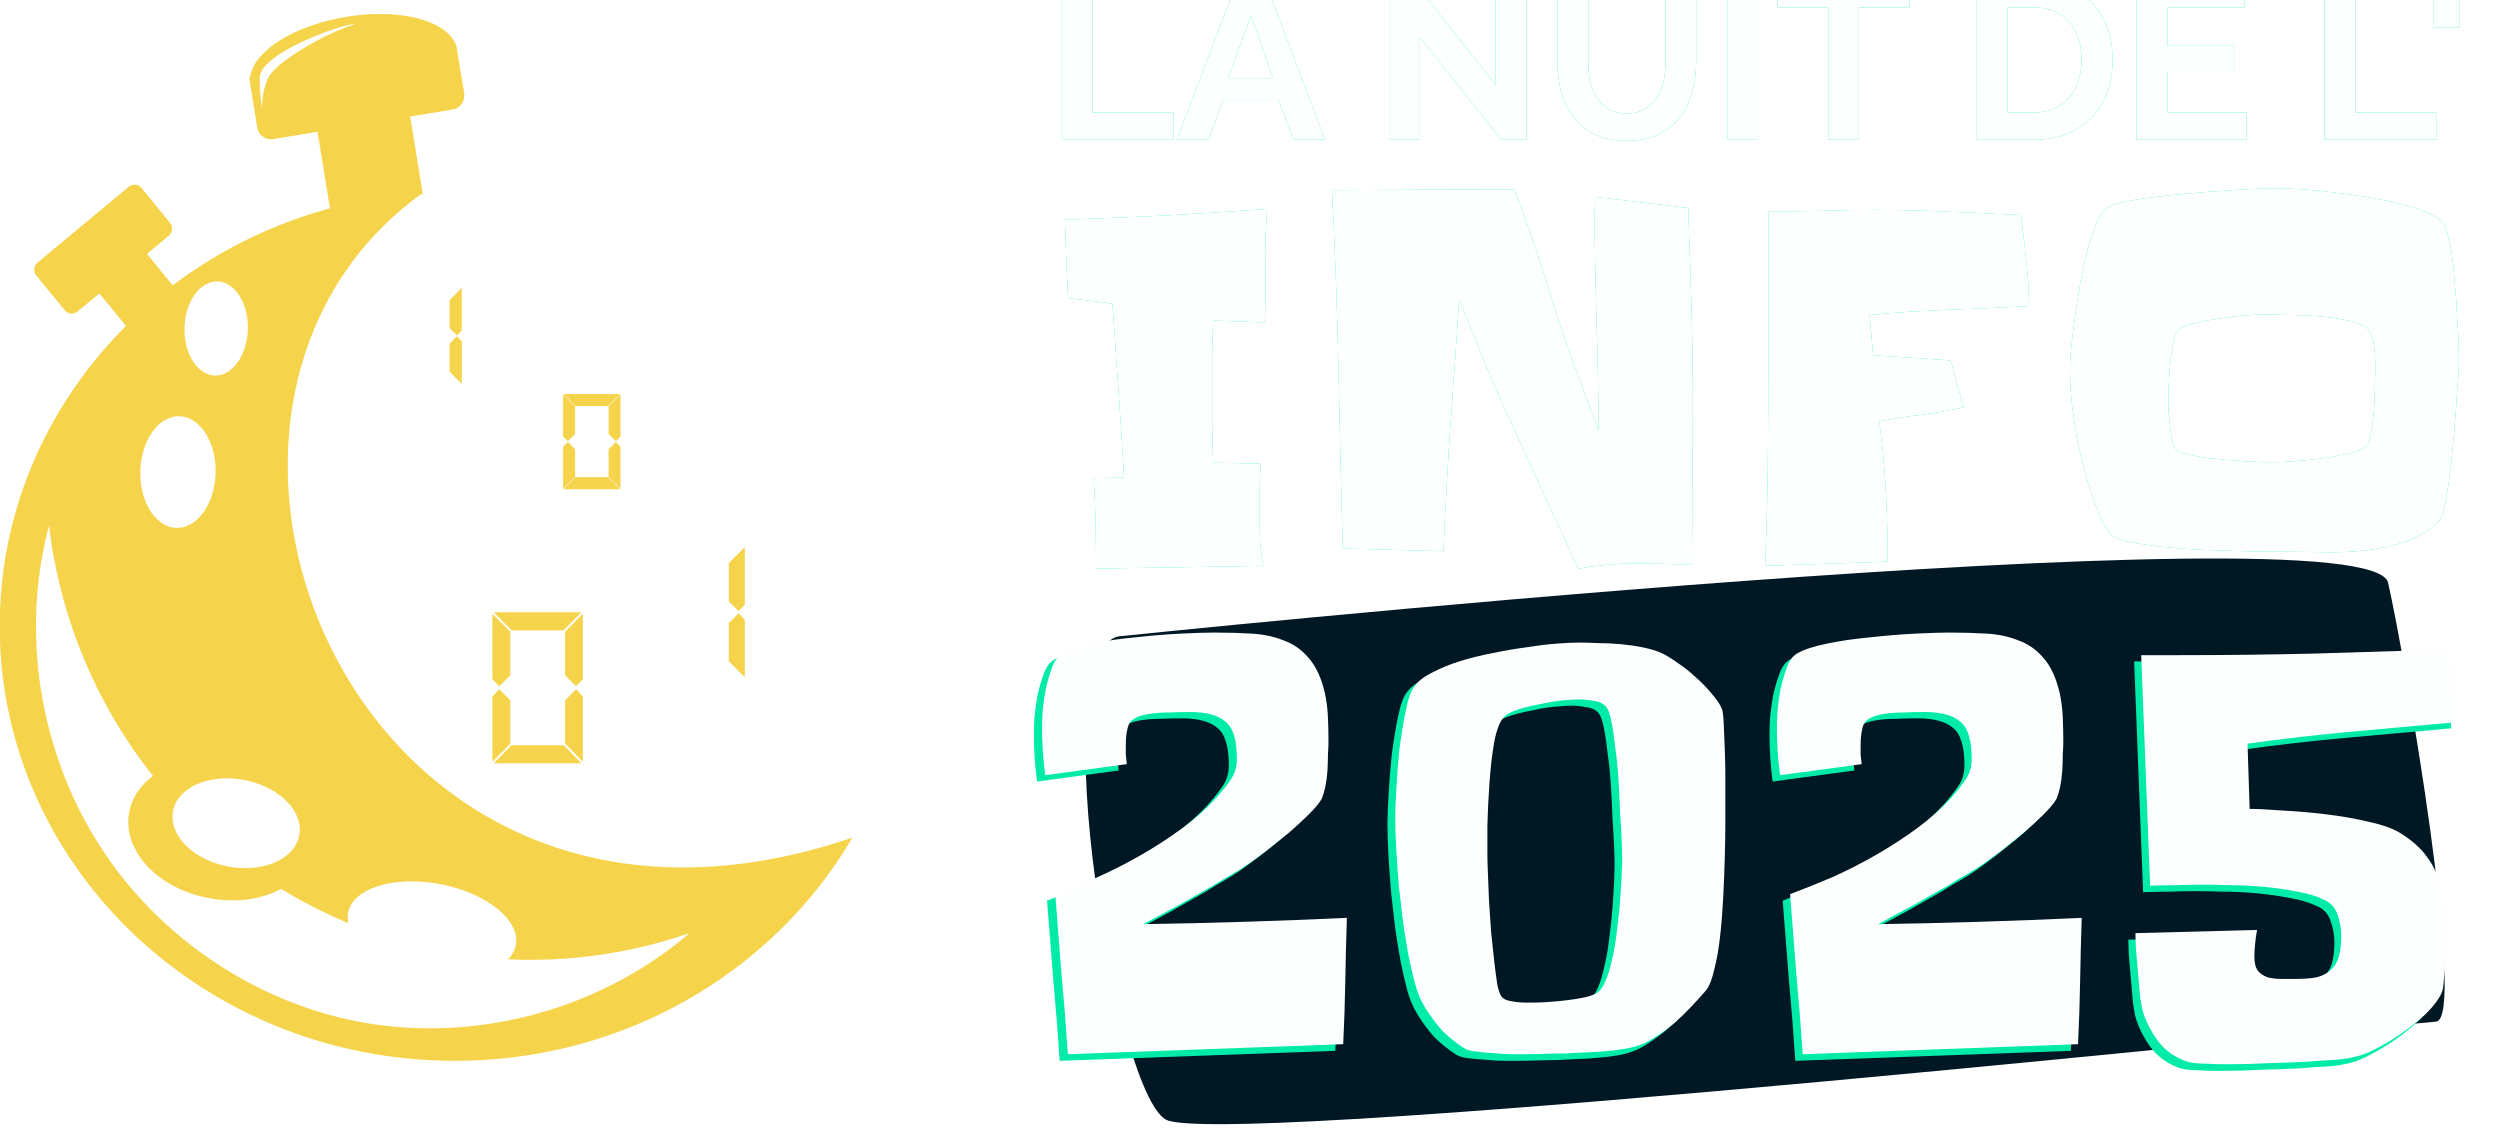 <?xml version="1.0" encoding="UTF-8" standalone="no"?>
<svg
   inkscape:export-ydpi="394.54666"
   inkscape:export-xdpi="394.54666"
   inkscape:export-filename="/Users/celineauzias/Dropbox/artwork/N2I/2020/n2i2020_affiche_hd.png"
   width="498.264"
   height="224.883"
   viewBox="0 0 131.832 59.5"
   version="1.1"
   id="svg1295"
   inkscape:version="1.1.1 (c3084ef, 2021-09-22)"
   sodipodi:docname="N2I2024-couleurs.svg"
   xmlns:inkscape="http://www.inkscape.org/namespaces/inkscape"
   xmlns:sodipodi="http://sodipodi.sourceforge.net/DTD/sodipodi-0.dtd"
   xmlns="http://www.w3.org/2000/svg"
   xmlns:svg="http://www.w3.org/2000/svg"
   xmlns:rdf="http://www.w3.org/1999/02/22-rdf-syntax-ns#"
   xmlns:cc="http://creativecommons.org/ns#"
   xmlns:dc="http://purl.org/dc/elements/1.1/">
  <defs
     id="defs1289">
    <style
       id="style466654">.cls-1{fill:none}.cls-5{opacity:.45}</style>
    <style
       id="style6517">.cls-1{fill:none}.cls-5{opacity:.45}</style>
    <filter
       inkscape:collect="always"
       style="color-interpolation-filters:sRGB"
       id="filter18108"
       x="-0.029"
       width="1.059"
       y="-0.146"
       height="1.291">
      <feGaussianBlur
         inkscape:collect="always"
         stdDeviation="2.506"
         id="feGaussianBlur18110" />
    </filter>
  </defs>
  <sodipodi:namedview
     units="px"
     id="base"
     pagecolor="#ffffff"
     bordercolor="#666666"
     borderopacity="1.0"
     inkscape:pageopacity="0.0"
     inkscape:pageshadow="2"
     inkscape:zoom="1.1449303"
     inkscape:cx="16.158188"
     inkscape:cy="203.94254"
     inkscape:document-units="px"
     inkscape:current-layer="g60239"
     inkscape:document-rotation="0"
     showgrid="false"
     inkscape:window-width="1438"
     inkscape:window-height="855"
     inkscape:window-x="0"
     inkscape:window-y="23"
     inkscape:window-maximized="0"
     inkscape:snap-global="false"
     inkscape:pagecheckerboard="true"
     showguides="false"
     fit-margin-top="0"
     fit-margin-left="0"
     fit-margin-right="0"
     fit-margin-bottom="0">
    <inkscape:grid
       type="xygrid"
       id="grid3480"
       originx="-11.753"
       originy="-97.138" />
    <sodipodi:guide
       position="-1030.44,-395.72"
       orientation="1,0"
       id="guide18337" />
  </sodipodi:namedview>
  <g
     inkscape:label="Calque 1"
     inkscape:groupmode="layer"
     id="layer1"
     transform="translate(-11.753,-97.138)">
    <g
       id="g69201"
       transform="matrix(1.129,0,0,1.129,-13.879,-18.868)">
      <g
         id="g32989"
         transform="matrix(0.557,0,0,0.557,-0.778,65.532)">
        <path
           style="fill:#f5d34b;fill-opacity:1;fill-rule:nonzero;stroke:none;stroke-width:2.548;stroke-linecap:round;stroke-linejoin:round;stroke-miterlimit:4;stroke-dasharray:none;stroke-dashoffset:0;stroke-opacity:1"
           d="m 73.87,67.996 a 4.222,8.785 80.417 0 0 -0.152,0.004 4.222,8.785 80.417 0 0 -2.591,0.245 4.222,8.785 80.417 0 0 -7.934,4.751 c -0.09,0.204 -0.125,0.434 -0.086,0.672 l 0.62,3.838 c 0.105,0.647 0.706,1.084 1.347,0.978 l 3.71,-0.613 1.04,6.422 c -4.86,1.322 -9.324,3.539 -13.184,6.456 l -2.157,-2.639 1.822,-1.516 c 0.329,-0.273 0.378,-0.76 0.107,-1.092 l -2.377,-2.911 c -0.17,-0.207 -0.423,-0.303 -0.668,-0.279 -0.147,0.014 -0.293,0.07 -0.417,0.172 l -7.638,6.346 c -0.329,0.273 -0.378,0.76 -0.107,1.092 l 2.381,2.911 c 0.271,0.332 0.753,0.377 1.082,0.103 l 1.826,-1.512 2.229,2.729 c -6.557,6.543 -10.587,15.413 -10.587,25.18 0,20.115 17.094,36.442 38.158,36.442 14.329,0 26.814,-7.554 33.338,-18.717 C 71.982,151.238 52.277,101.379 77.442,83.12 l 0.165,-0.028 -0.014,-0.086 c 0.009,-0.007 0.018,-0.014 0.028,-0.021 -0.011,0 -0.021,0.002 -0.031,0.004 l -1.037,-6.398 3.555,-0.586 c 0.641,-0.106 1.073,-0.711 0.968,-1.357 l -0.599,-3.697 h 0.004 a 4.222,8.785 80.417 0 0 -0.007,-0.024 l -0.021,-0.117 c -0.029,-0.175 -0.094,-0.334 -0.186,-0.472 A 4.222,8.785 80.417 0 0 73.869,67.997 Z m -2.005,0.858 c 0.029,0.002 0.05,0.007 0.065,0.014 -2.323,0.633 -6.519,3.08 -7.231,4.392 -0.579,1.066 -0.575,2.601 -0.575,2.601 0,0 -0.236,-1.357 -0.176,-2.577 0.102,-2.053 7.022,-4.496 7.917,-4.43 z M 60.392,90.424 c 1.468,0.041 2.605,1.833 2.546,4.01 -0.059,2.177 -1.295,3.92 -2.763,3.879 -1.468,-0.04 -2.605,-1.85 -2.546,-4.027 0.059,-2.177 1.295,-3.902 2.763,-3.862 z m 20.488,0.531 -0.152,0.155 -0.872,0.879 v 2.346 l 0.62,0.624 0.403,-0.41 v -3.593 z m -0.403,4.065 -0.065,0.062 -0.555,0.562 v 2.346 l 1.023,1.03 v -3.579 l -0.403,-0.42 z m 8.93,4.837 0.148,0.155 0.844,0.861 h 2.763 l 0.996,-1.016 h -4.751 z m 4.782,0.028 -0.155,0.155 -0.844,0.865 v 2.305 l 0.61,0.613 0.389,-0.403 v -3.535 z m -4.813,0.004 v 0.217 3.314 l 0.396,0.403 0.61,-0.613 v -2.305 z m -32.17,1.84 c 1.742,0.048 3.099,2.184 3.028,4.768 -0.07,2.584 -1.541,4.637 -3.283,4.589 -1.742,-0.048 -3.095,-2.181 -3.025,-4.765 0.07,-2.584 1.537,-4.641 3.28,-4.592 z m 32.566,2.15 -0.062,0.069 -0.334,0.348 v 3.521 l 1.006,-1.016 v -2.305 l -0.61,-0.617 z m 4.031,0 -0.065,0.065 -0.548,0.551 v 2.305 l 0.999,1.02 v -3.524 L 93.803,103.877 Z m -3.404,2.952 -0.024,0.028 -0.972,0.989 h 4.754 l -0.996,-1.016 h -2.763 z m -44.128,4.058 c 0.887,7.636 3.947,15.005 8.72,21.001 -1.006,0.738 -1.761,1.771 -1.998,3.035 -0.328,1.748 0.424,3.434 1.661,4.678 1.237,1.245 2.976,2.141 4.988,2.525 2.012,0.384 3.958,0.192 5.56,-0.51 0.182,-0.079 0.364,-0.164 0.537,-0.258 1.799,1.103 3.691,2.066 5.636,2.877 -0.066,-0.292 -0.092,-0.573 -0.038,-0.861 0.388,-2.065 3.86,-3.154 7.745,-2.412 3.884,0.742 6.72,3.033 6.332,5.099 -0.084,0.45 -0.323,0.852 -0.672,1.199 5.156,0.244 10.355,-0.503 15.238,-2.195 -7.525,6.453 -17.995,9.264 -27.705,7.435 -8.57,-1.637 -16.406,-6.832 -21.318,-14.101 -4.912,-7.268 -6.839,-16.521 -5.216,-25.163 0.149,-0.789 0.326,-1.573 0.531,-2.35 z m 58.339,1.809 -0.155,0.155 -1.185,1.195 v 3.197 l 0.816,0.823 0.524,-0.527 v -4.844 z m -21.043,5.464 0.152,0.155 1.333,1.364 h 4.372 l 1.485,-1.519 h -7.342 z m 20.519,0.086 -0.062,0.065 -0.754,0.758 v 3.197 l 1.34,1.35 v -4.827 l -0.524,-0.544 z m -13.053,0.034 -0.155,0.155 -1.333,1.364 v 3.641 l 0.923,0.927 0.565,-0.589 v -5.498 z m -7.59,0.004 v 0.217 5.278 l 0.586,0.589 0.92,-0.927 v -3.641 z m 7.025,6.325 -0.065,0.065 -0.858,0.865 v 3.641 l 1.488,1.519 v -5.478 L 90.468,124.61 Z m -6.439,0.004 -0.065,0.065 -0.52,0.544 v 5.478 l 1.506,-1.519 v -3.641 l -0.92,-0.927 z m 1.023,4.692 -0.024,0.024 -1.461,1.492 h 7.341 l -1.485,-1.516 h -4.372 z m -24.016,2.784 c 0.517,-0.011 1.054,0.033 1.602,0.138 2.923,0.558 4.989,2.629 4.613,4.634 -0.377,2.004 -3.051,3.173 -5.974,2.615 -2.923,-0.558 -4.99,-2.633 -4.613,-4.637 0.306,-1.629 2.131,-2.702 4.372,-2.749 z"
           id="path13688"
           inkscape:connector-curvature="0" />
        <path
           id="path13692"
           d="m 81.408,81.61 a 1.416,1.428 0 0 0 -1.416,1.428 1.416,1.428 0 0 0 1.416,1.428 1.416,1.428 0 0 0 1.416,-1.428 1.416,1.428 0 0 0 -1.416,-1.428 z m 7.004,0.856 a 1.416,1.428 0 0 0 -1.416,1.428 1.416,1.428 0 0 0 1.416,1.428 1.416,1.428 0 0 0 1.416,-1.428 1.416,1.428 0 0 0 -1.416,-1.428 z m 6.761,1.733 a 1.416,1.428 0 0 0 -1.416,1.428 1.416,1.428 0 0 0 1.416,1.428 1.416,1.428 0 0 0 1.416,-1.428 1.416,1.428 0 0 0 -1.416,-1.428 z m 7.526,0.548 c -0.288,0.012 -0.568,0.151 -0.755,0.403 l -4.462,5.982 c -0.333,0.447 -0.245,1.077 0.198,1.414 l 0.962,0.73 c 0.443,0.336 1.069,0.247 1.402,-0.2 l 4.462,-5.982 c 0.333,-0.447 0.245,-1.078 -0.198,-1.414 l -0.962,-0.729 c -0.194,-0.147 -0.423,-0.213 -0.647,-0.203 z m 3.836,7.221 c -0.782,5.3e-5 -1.416,0.639 -1.416,1.428 6e-5,0.788 0.634,1.428 1.416,1.428 0.782,-3.5e-5 1.416,-0.639 1.416,-1.428 -5e-5,-0.789 -0.634,-1.428 -1.416,-1.428 z m 4.658,5.038 a 1.416,1.428 0 0 0 -1.416,1.428 1.416,1.428 0 0 0 1.416,1.428 1.416,1.428 0 0 0 1.416,-1.428 1.416,1.428 0 0 0 -1.416,-1.428 z m 3.684,6.637 a 1.416,1.428 0 0 0 -1.416,1.428 1.416,1.428 0 0 0 1.416,1.428 1.416,1.428 0 0 0 1.416,-1.428 1.416,1.428 0 0 0 -1.416,-1.428 z m 5.842,6.2 c -0.067,-0.002 -0.134,0.005 -0.203,0.018 l -7.295,1.386 c -0.545,0.104 -0.901,0.63 -0.799,1.179 l 0.223,1.193 c 0.103,0.55 0.624,0.909 1.169,0.805 l 7.295,-1.386 c 0.545,-0.104 0.901,-0.63 0.799,-1.179 l -0.223,-1.193 c -0.09,-0.481 -0.5,-0.816 -0.967,-0.823 z m -2.825,7.77 a 1.416,1.428 0 0 0 -1.416,1.428 1.416,1.428 0 0 0 1.416,1.428 1.416,1.428 0 0 0 1.416,-1.428 1.416,1.428 0 0 0 -1.416,-1.428 z m -0.548,6.918 a 1.416,1.428 0 0 0 -1.416,1.428 1.416,1.428 0 0 0 1.416,1.428 1.416,1.428 0 0 0 1.416,-1.428 1.416,1.428 0 0 0 -1.416,-1.428 z m -2.238,6.94 a 1.416,1.428 0 0 0 -1.416,1.428 1.416,1.428 0 0 0 1.416,1.428 1.416,1.428 0 0 0 1.416,-1.428 1.416,1.428 0 0 0 -1.416,-1.428 z"
           style="font-style:normal;font-variant:normal;font-weight:normal;font-stretch:normal;font-size:medium;line-height:100%;font-family:DS-Digital;-inkscape-font-specification:DS-Digital;text-align:start;writing-mode:lr-tb;text-anchor:start;fill:#ffffff;fill-opacity:1;stroke:none;stroke-width:0.269;stroke-miterlimit:4;stroke-dasharray:none;stroke-opacity:1"
           inkscape:connector-curvature="0" />
      </g>
      <path
         style="fill:#001724;fill-opacity:1;stroke:none;stroke-width:0.215px;stroke-linecap:butt;stroke-linejoin:miter;stroke-opacity:1"
         d="m 74.925,132.477 c 0,0 58.505,-6.097 59.32,-2.508 0.815,3.589 3.694,20.401 2.238,20.5 -1.456,0.099 -55.133,5.818 -59.208,4.626 -2.375,-0.695 -5.936,-21.716 -2.35,-22.618 z"
         id="path56068"
         sodipodi:nodetypes="cssscc" />
      <g
         id="g60221"
         transform="translate(0,-1.058)">
        <g
           transform="matrix(0.184,0,0,0.185,1214.492,-1232.932)"
           style="font-style:normal;font-variant:normal;font-weight:bold;font-stretch:normal;font-size:56.708px;line-height:100%;font-family:Raleway;-inkscape-font-specification:'Raleway, Bold';text-align:center;writing-mode:lr-tb;text-anchor:middle;fill:#00eba7;fill-opacity:1;fill-rule:nonzero;stroke:none;stroke-width:14.774;stroke-linecap:round;stroke-linejoin:round;stroke-miterlimit:4;stroke-dasharray:none;stroke-dashoffset:0;stroke-opacity:1;filter:url(#filter18108)"
           id="g18036">
          <path
             inkscape:connector-curvature="0"
             d="m -6207.571,7260.896 v -40.263 h 7.826 v 33.401 h 20.528 v 6.862 z"
             id="path18038"
             style="fill:#00eba7;fill-opacity:1;stroke-width:14.774" />
          <path
             inkscape:connector-curvature="0"
             d="m -6162.999,7220.633 h 6.918 l 15.311,40.263 h -8.053 l -3.743,-10.037 h -14.064 l -3.686,10.037 h -8.053 z m 9.017,24.725 -5.557,-15.822 -5.784,15.822 z"
             id="path18040"
             style="fill:#00eba7;fill-opacity:1;stroke-width:14.774" />
          <path
             inkscape:connector-curvature="0"
             d="m -6116.677,7235.094 v 25.802 h -7.826 v -40.263 h 6.068 l 20.982,26.426 v -26.369 h 7.826 v 40.206 h -6.351 z"
             id="path18042"
             style="fill:#00eba7;fill-opacity:1;stroke-width:14.774" />
          <path
             inkscape:connector-curvature="0"
             d="m -6064.184,7254.261 q 2.779,0 4.65,-1.134 1.928,-1.134 3.062,-2.949 1.191,-1.815 1.645,-4.14 0.51,-2.382 0.51,-4.877 v -20.528 h 7.769 v 20.528 q 0,4.14 -1.021,7.769 -0.964,3.629 -3.119,6.351 -2.098,2.722 -5.444,4.31 -3.346,1.588 -7.996,1.588 -4.82,0 -8.223,-1.645 -3.346,-1.701 -5.444,-4.423 -2.098,-2.779 -3.062,-6.408 -0.907,-3.629 -0.907,-7.542 v -20.528 h 7.826 v 20.528 q 0,2.552 0.454,4.934 0.51,2.325 1.645,4.14 1.191,1.815 3.062,2.949 1.871,1.077 4.593,1.077 z"
             id="path18044"
             style="fill:#00eba7;fill-opacity:1;stroke-width:14.774" />
          <path
             inkscape:connector-curvature="0"
             d="m -6038.665,7260.896 v -40.263 h 7.826 v 40.263 z"
             id="path18046"
             style="fill:#00eba7;fill-opacity:1;stroke-width:14.774" />
          <path
             inkscape:connector-curvature="0"
             d="m -5992.382,7227.495 h -12.873 v 33.401 h -7.769 v -33.401 h -12.873 v -6.862 h 33.514 z"
             id="path18048"
             style="fill:#00eba7;fill-opacity:1;stroke-width:14.774" />
          <path
             inkscape:connector-curvature="0"
             d="m -5975.311,7260.896 v -40.263 h 14.631 q 4.934,0 8.62,1.588 3.743,1.588 6.238,4.31 2.495,2.722 3.743,6.408 1.248,3.629 1.248,7.769 0,4.593 -1.418,8.336 -1.361,3.686 -3.97,6.351 -2.609,2.609 -6.295,4.083 -3.629,1.418 -8.166,1.418 z m 26.596,-20.188 q 0,-2.892 -0.794,-5.331 -0.794,-2.438 -2.325,-4.196 -1.531,-1.758 -3.8,-2.722 -2.212,-0.964 -5.047,-0.964 h -6.805 v 26.539 h 6.805 q 2.892,0 5.104,-1.021 2.268,-1.021 3.743,-2.779 1.531,-1.815 2.325,-4.253 0.794,-2.438 0.794,-5.274 z"
             id="path18050"
             style="fill:#00eba7;fill-opacity:1;stroke-width:14.774" />
          <path
             inkscape:connector-curvature="0"
             d="m -5906.817,7254.034 v 6.862 h -27.957 v -40.263 h 27.447 v 6.862 h -19.621 v 9.697 h 16.956 v 6.351 h -16.956 v 10.491 z"
             id="path18052"
             style="fill:#00eba7;fill-opacity:1;stroke-width:14.774" />
          <path
             inkscape:connector-curvature="0"
             d="m -5887.037,7260.896 v -40.263 h 7.826 v 33.401 h 20.528 v 6.862 z"
             id="path18054"
             style="fill:#00eba7;fill-opacity:1;stroke-width:14.774" />
          <path
             inkscape:connector-curvature="0"
             d="m -5859.31,7232.599 v -12.703 h 6.465 v 12.703 z"
             id="path18056"
             style="fill:#00eba7;fill-opacity:1;stroke-width:14.774" />
        </g>
        <g
           id="g17910"
           style="font-style:normal;font-variant:normal;font-weight:bold;font-stretch:normal;font-size:56.708px;line-height:100%;font-family:Raleway;-inkscape-font-specification:'Raleway, Bold';text-align:center;writing-mode:lr-tb;text-anchor:middle;fill:#fdffff;fill-opacity:1;fill-rule:nonzero;stroke:none;stroke-width:14.774;stroke-linecap:round;stroke-linejoin:round;stroke-miterlimit:4;stroke-dasharray:none;stroke-dashoffset:0;stroke-opacity:1"
           transform="matrix(0.184,0,0,0.185,1214.492,-1232.932)">
          <path
             style="fill:#fdffff;fill-opacity:1;stroke-width:14.774"
             id="path17912"
             d="m -6207.571,7260.896 v -40.263 h 7.826 v 33.401 h 20.528 v 6.862 z"
             inkscape:connector-curvature="0" />
          <path
             style="fill:#fdffff;fill-opacity:1;stroke-width:14.774"
             id="path17914"
             d="m -6162.999,7220.633 h 6.918 l 15.311,40.263 h -8.053 l -3.743,-10.037 h -14.064 l -3.686,10.037 h -8.053 z m 9.017,24.725 -5.557,-15.822 -5.784,15.822 z"
             inkscape:connector-curvature="0" />
          <path
             style="fill:#fdffff;fill-opacity:1;stroke-width:14.774"
             id="path17916"
             d="m -6116.677,7235.094 v 25.802 h -7.826 v -40.263 h 6.068 l 20.982,26.426 v -26.369 h 7.826 v 40.206 h -6.351 z"
             inkscape:connector-curvature="0" />
          <path
             style="fill:#fdffff;fill-opacity:1;stroke-width:14.774"
             id="path17918"
             d="m -6064.184,7254.261 q 2.779,0 4.65,-1.134 1.928,-1.134 3.062,-2.949 1.191,-1.815 1.645,-4.14 0.51,-2.382 0.51,-4.877 v -20.528 h 7.769 v 20.528 q 0,4.14 -1.021,7.769 -0.964,3.629 -3.119,6.351 -2.098,2.722 -5.444,4.31 -3.346,1.588 -7.996,1.588 -4.82,0 -8.223,-1.645 -3.346,-1.701 -5.444,-4.423 -2.098,-2.779 -3.062,-6.408 -0.907,-3.629 -0.907,-7.542 v -20.528 h 7.826 v 20.528 q 0,2.552 0.454,4.934 0.51,2.325 1.645,4.14 1.191,1.815 3.062,2.949 1.871,1.077 4.593,1.077 z"
             inkscape:connector-curvature="0" />
          <path
             style="fill:#fdffff;fill-opacity:1;stroke-width:14.774"
             id="path17920"
             d="m -6038.665,7260.896 v -40.263 h 7.826 v 40.263 z"
             inkscape:connector-curvature="0" />
          <path
             style="fill:#fdffff;fill-opacity:1;stroke-width:14.774"
             id="path17922"
             d="m -5992.382,7227.495 h -12.873 v 33.401 h -7.769 v -33.401 h -12.873 v -6.862 h 33.514 z"
             inkscape:connector-curvature="0" />
          <path
             style="fill:#fdffff;fill-opacity:1;stroke-width:14.774"
             id="path17924"
             d="m -5975.311,7260.896 v -40.263 h 14.631 q 4.934,0 8.62,1.588 3.743,1.588 6.238,4.31 2.495,2.722 3.743,6.408 1.248,3.629 1.248,7.769 0,4.593 -1.418,8.336 -1.361,3.686 -3.97,6.351 -2.609,2.609 -6.295,4.083 -3.629,1.418 -8.166,1.418 z m 26.596,-20.188 q 0,-2.892 -0.794,-5.331 -0.794,-2.438 -2.325,-4.196 -1.531,-1.758 -3.8,-2.722 -2.212,-0.964 -5.047,-0.964 h -6.805 v 26.539 h 6.805 q 2.892,0 5.104,-1.021 2.268,-1.021 3.743,-2.779 1.531,-1.815 2.325,-4.253 0.794,-2.438 0.794,-5.274 z"
             inkscape:connector-curvature="0" />
          <path
             style="fill:#fdffff;fill-opacity:1;stroke-width:14.774"
             id="path17926"
             d="m -5906.817,7254.034 v 6.862 h -27.957 v -40.263 h 27.447 v 6.862 h -19.621 v 9.697 h 16.956 v 6.351 h -16.956 v 10.491 z"
             inkscape:connector-curvature="0" />
          <path
             style="fill:#fdffff;fill-opacity:1;stroke-width:14.774"
             id="path17928"
             d="m -5887.037,7260.896 v -40.263 h 7.826 v 33.401 h 20.528 v 6.862 z"
             inkscape:connector-curvature="0" />
          <path
             style="fill:#fdffff;fill-opacity:1;stroke-width:14.774"
             id="path17930"
             d="m -5859.31,7232.599 v -12.703 h 6.465 v 12.703 z"
             inkscape:connector-curvature="0" />
        </g>
      </g>
      <g
         id="g60239"
         transform="translate(-0.515)">
        <g
           aria-label="2025"
           transform="matrix(0.323,0,0,0.323,384.639,-157.243)"
           id="text18032"
           style="line-height:0%;font-family:Slackey;-inkscape-font-specification:'Slackey, Normal';text-align:center;text-anchor:middle;fill:#00eba7;stroke-width:8.865;stroke-linecap:round;stroke-linejoin:round;stroke-miterlimit:7;filter:url(#filter18108)">
          <path
             d="m -925.326,938.601 q -0.152,4.572 -0.229,9.144 -0.076,4.572 -0.305,9.144 l -39.853,1.448 q -0.381,-5.791 -0.914,-11.506 -0.457,-5.791 -0.914,-11.659 3.048,-1.143 6.248,-2.515 3.2,-1.448 6.248,-3.2 3.048,-1.753 5.867,-3.81 2.819,-2.057 5.029,-4.496 1.143,-1.295 1.981,-2.515 0.914,-1.295 0.914,-3.048 0,-4.115 -1.676,-5.41 -1.6,-1.372 -5.182,-1.372 -1.524,0 -3.124,0.076 -1.524,0 -2.896,0.229 -2.21,0.381 -2.743,1.448 -0.457,1.067 -0.457,3.124 0,0.61 0,1.295 0.076,0.686 0.152,1.372 l -11.811,1.6 q -0.457,-3.429 -0.457,-6.782 0,-0.838 0.076,-2.438 0.152,-1.6 0.457,-3.277 0.381,-1.676 0.914,-3.124 0.533,-1.448 1.448,-1.981 1.372,-0.838 4.343,-1.448 2.972,-0.61 6.325,-0.914 3.429,-0.381 6.553,-0.533 3.124,-0.152 4.801,-0.152 2.896,0 5.41,0.152 2.591,0.152 4.648,0.991 2.134,0.762 3.658,2.591 1.524,1.753 2.286,4.953 0.381,1.753 0.457,3.581 0.076,1.829 0.076,3.581 0,0.686 -0.076,1.829 0,1.143 -0.076,2.362 -0.076,1.219 -0.305,2.286 -0.229,1.067 -0.533,1.753 -0.457,0.838 -1.829,2.21 -1.295,1.295 -2.896,2.667 -1.6,1.295 -3.124,2.515 -1.524,1.143 -2.362,1.753 -1.295,0.914 -2.743,1.753 -1.372,0.762 -2.667,1.6 -2.515,1.448 -5.105,2.896 -2.515,1.372 -5.105,2.743 14.707,-0.229 29.49,-0.914 z"
             style="font-size:78.029px;line-height:1.25"
             id="path31154" />
          <path
             d="m -870.538,920.846 q 0,1.372 0,3.734 0,2.286 -0.076,5.182 -0.076,2.819 -0.229,5.867 -0.152,2.972 -0.457,5.715 -0.305,2.667 -0.838,4.724 -0.457,2.057 -1.143,2.972 -0.914,1.067 -2.134,2.362 -1.143,1.219 -2.515,2.438 -1.372,1.143 -2.819,2.057 -1.372,0.914 -2.743,1.295 -1.219,0.381 -3.429,0.61 -2.134,0.229 -4.496,0.305 -2.286,0.152 -4.496,0.152 -2.21,0.076 -3.581,0.076 -0.686,0 -1.981,0 -1.219,0 -2.591,-0.152 -1.372,-0.076 -2.591,-0.229 -1.219,-0.152 -1.753,-0.533 -1.676,-1.067 -3.124,-2.515 -1.372,-1.524 -2.438,-3.277 -0.991,-1.6 -1.524,-3.658 -0.533,-2.057 -0.914,-3.962 -0.381,-2.134 -0.762,-4.648 -0.305,-2.591 -0.61,-5.258 -0.229,-2.667 -0.381,-5.258 -0.152,-2.591 -0.152,-4.877 0,-1.295 0.152,-4.039 0.152,-2.819 0.457,-5.791 0.381,-2.972 0.914,-5.563 0.533,-2.667 1.372,-3.658 0.838,-1.067 2.591,-1.905 1.753,-0.914 3.962,-1.6 2.21,-0.686 4.648,-1.143 2.515,-0.533 4.877,-0.838 2.362,-0.381 4.343,-0.533 1.981,-0.152 3.2,-0.152 1.295,0 2.896,0.076 1.6,0 3.2,0.152 1.676,0.152 3.2,0.457 1.524,0.305 2.743,0.838 0.991,0.457 2.362,1.448 1.372,0.914 2.591,2.057 1.295,1.143 2.286,2.362 1.067,1.219 1.448,2.134 0.229,0.457 0.305,2.286 0.076,1.753 0.152,3.81 0.076,2.057 0.076,3.962 0,1.829 0,2.515 z m -14.935,8.992 q 0,-0.838 -0.076,-2.591 -0.076,-1.829 -0.229,-4.039 -0.076,-2.286 -0.229,-4.648 -0.152,-2.438 -0.457,-4.572 -0.229,-2.134 -0.533,-3.658 -0.305,-1.6 -0.686,-2.134 -0.61,-0.838 -1.829,-0.991 -1.219,-0.229 -2.21,-0.229 -0.838,0 -2.438,0.152 -1.524,0.152 -3.2,0.533 -1.676,0.305 -3.124,0.762 -1.448,0.457 -2.057,1.067 -0.914,0.914 -1.448,3.658 -0.457,2.667 -0.686,5.867 -0.229,3.2 -0.305,6.172 0,2.972 0,4.42 0,0.838 0.076,2.591 0.076,1.676 0.152,3.886 0.152,2.134 0.305,4.496 0.229,2.286 0.457,4.343 0.229,1.981 0.457,3.429 0.305,1.372 0.686,1.753 0.305,0.305 0.838,0.457 0.61,0.152 1.295,0.229 0.686,0.076 1.295,0.076 0.61,0 0.991,0 0.838,0 2.057,-0.076 1.295,-0.076 2.591,-0.229 1.372,-0.152 2.515,-0.381 1.219,-0.229 1.981,-0.61 0.762,-0.381 1.372,-1.753 0.61,-1.372 0.991,-3.277 0.457,-1.905 0.686,-4.039 0.305,-2.21 0.457,-4.267 0.152,-2.057 0.229,-3.734 0.076,-1.753 0.076,-2.667 z"
             style="font-size:78.029px;line-height:1.25"
             id="path31156" />
          <path
             d="m -818.95,938.601 q -0.152,4.572 -0.229,9.144 -0.076,4.572 -0.305,9.144 l -39.853,1.448 q -0.381,-5.791 -0.914,-11.506 -0.457,-5.791 -0.914,-11.659 3.048,-1.143 6.248,-2.515 3.2,-1.448 6.248,-3.2 3.048,-1.753 5.867,-3.81 2.819,-2.057 5.029,-4.496 1.143,-1.295 1.981,-2.515 0.914,-1.295 0.914,-3.048 0,-4.115 -1.676,-5.41 -1.6,-1.372 -5.182,-1.372 -1.524,0 -3.124,0.076 -1.524,0 -2.896,0.229 -2.21,0.381 -2.743,1.448 -0.457,1.067 -0.457,3.124 0,0.61 0,1.295 0.076,0.686 0.152,1.372 l -11.811,1.6 q -0.457,-3.429 -0.457,-6.782 0,-0.838 0.076,-2.438 0.152,-1.6 0.457,-3.277 0.381,-1.676 0.914,-3.124 0.533,-1.448 1.448,-1.981 1.372,-0.838 4.343,-1.448 2.972,-0.61 6.325,-0.914 3.429,-0.381 6.553,-0.533 3.124,-0.152 4.801,-0.152 2.896,0 5.41,0.152 2.591,0.152 4.648,0.991 2.134,0.762 3.658,2.591 1.524,1.753 2.286,4.953 0.381,1.753 0.457,3.581 0.076,1.829 0.076,3.581 0,0.686 -0.076,1.829 0,1.143 -0.076,2.362 -0.076,1.219 -0.305,2.286 -0.229,1.067 -0.533,1.753 -0.457,0.838 -1.829,2.21 -1.295,1.295 -2.896,2.667 -1.6,1.295 -3.124,2.515 -1.524,1.143 -2.362,1.753 -1.295,0.914 -2.743,1.753 -1.372,0.762 -2.667,1.6 -2.515,1.448 -5.105,2.896 -2.515,1.372 -5.105,2.743 14.707,-0.229 29.49,-0.914 z"
             style="font-size:78.029px;line-height:1.25"
             id="path31158" />
          <path
             d="m -764.467,910.254 q -7.62,0.686 -15.24,1.372 -7.544,0.686 -15.24,1.753 l 0.305,9.449 q 1.676,0 4.648,0.229 3.048,0.152 6.248,0.533 3.277,0.381 6.172,1.067 2.896,0.61 4.496,1.524 2.667,1.6 4.039,3.505 1.448,1.905 1.981,4.115 0.61,2.21 0.61,4.724 0.076,2.515 0.076,5.334 0,0.457 0,1.295 0,0.762 -0.076,1.6 -0.076,0.838 -0.152,1.6 -0.076,0.762 -0.305,1.219 -0.61,1.295 -2.134,2.819 -1.524,1.448 -3.353,2.743 -1.829,1.295 -3.734,2.286 -1.829,0.991 -3.277,1.295 -1.6,0.381 -3.353,0.457 -1.676,0.076 -3.353,0.229 -2.896,0.152 -5.791,0.229 -2.819,0.152 -5.715,0.152 -0.533,0 -1.372,0 -0.838,0 -1.753,-0.076 -0.914,0 -1.753,-0.076 -0.762,-0.076 -1.219,-0.229 -2.438,-0.838 -3.962,-2.667 -1.524,-1.905 -2.362,-4.343 -0.229,-0.686 -0.457,-2.286 -0.152,-1.6 -0.305,-3.429 -0.152,-1.829 -0.305,-3.505 -0.076,-1.676 -0.076,-2.362 l 17.602,-0.457 q -0.381,2.134 -0.381,3.962 0,1.295 0.533,1.981 0.533,0.61 1.372,0.914 0.914,0.229 1.981,0.229 1.067,0 2.134,0 1.753,0 2.972,-0.229 1.219,-0.305 1.981,-0.991 0.838,-0.686 1.219,-1.905 0.381,-1.219 0.381,-3.124 0,-1.524 -0.533,-3.048 -0.533,-1.6 -2.057,-2.21 -1.6,-0.762 -3.886,-1.143 -2.286,-0.457 -4.801,-0.686 -2.438,-0.229 -4.877,-0.229 -2.362,-0.076 -4.039,-0.076 -1.829,0 -3.734,0.076 -1.829,0 -3.734,0.076 l -1.295,-33.376 h 5.334 q 9.982,0 19.736,-0.229 9.754,-0.305 19.66,-0.61 z"
             style="font-size:78.029px;line-height:1.25"
             id="path31160" />
        </g>
        <g
           aria-label="2025"
           transform="scale(1,1)"
           id="text17942"
           style="font-size:3.872px;line-height:0%;font-family:Slackey;-inkscape-font-specification:'Slackey, Normal';text-align:center;text-anchor:middle;fill:#fdffff;stroke-width:2.86;stroke-linecap:round;stroke-linejoin:round;stroke-miterlimit:7">
          <path
             d="m 86.128,145.622 q -0.049,1.475 -0.074,2.95 -0.025,1.475 -0.098,2.95 l -12.859,0.467 q -0.123,-1.869 -0.295,-3.713 -0.148,-1.869 -0.295,-3.762 0.983,-0.369 2.016,-0.811 1.033,-0.467 2.016,-1.033 0.983,-0.565 1.893,-1.229 0.91,-0.664 1.623,-1.451 0.369,-0.418 0.639,-0.811 0.295,-0.418 0.295,-0.983 0,-1.328 -0.541,-1.746 -0.516,-0.443 -1.672,-0.443 -0.492,0 -1.008,0.025 -0.492,0 -0.934,0.074 -0.713,0.123 -0.885,0.467 -0.148,0.344 -0.148,1.008 0,0.197 0,0.418 0.025,0.221 0.049,0.443 l -3.811,0.516 q -0.148,-1.106 -0.148,-2.188 0,-0.27 0.025,-0.787 0.049,-0.516 0.148,-1.057 0.123,-0.541 0.295,-1.008 0.172,-0.467 0.467,-0.639 0.443,-0.27 1.401,-0.467 0.959,-0.197 2.041,-0.295 1.106,-0.123 2.114,-0.172 1.008,-0.049 1.549,-0.049 0.934,0 1.746,0.049 0.836,0.049 1.5,0.32 0.688,0.246 1.18,0.836 0.492,0.565 0.738,1.598 0.123,0.565 0.148,1.156 0.025,0.59 0.025,1.156 0,0.221 -0.025,0.59 0,0.369 -0.025,0.762 -0.025,0.393 -0.098,0.738 -0.074,0.344 -0.172,0.565 -0.148,0.27 -0.59,0.713 -0.418,0.418 -0.934,0.861 -0.516,0.418 -1.008,0.811 -0.492,0.369 -0.762,0.565 -0.418,0.295 -0.885,0.565 -0.443,0.246 -0.861,0.516 -0.811,0.467 -1.647,0.934 -0.811,0.443 -1.647,0.885 4.745,-0.074 9.515,-0.295 z"
             style="font-size:25.176px;line-height:1.25"
             id="path30989" />
          <path
             d="m 103.805,139.893 q 0,0.443 0,1.205 0,0.738 -0.025,1.672 -0.025,0.91 -0.074,1.893 -0.049,0.959 -0.148,1.844 -0.098,0.861 -0.27,1.524 -0.148,0.664 -0.369,0.959 -0.295,0.344 -0.688,0.762 -0.369,0.393 -0.811,0.787 -0.443,0.369 -0.91,0.664 -0.443,0.295 -0.885,0.418 -0.393,0.123 -1.106,0.197 -0.688,0.074 -1.451,0.098 -0.738,0.049 -1.451,0.049 -0.713,0.025 -1.156,0.025 -0.221,0 -0.639,0 -0.393,0 -0.836,-0.049 -0.443,-0.025 -0.836,-0.074 -0.393,-0.049 -0.565,-0.172 -0.541,-0.344 -1.008,-0.811 -0.443,-0.492 -0.787,-1.057 -0.32,-0.516 -0.492,-1.18 -0.172,-0.664 -0.295,-1.278 -0.123,-0.688 -0.246,-1.5 -0.098,-0.836 -0.197,-1.696 -0.074,-0.861 -0.123,-1.696 -0.049,-0.836 -0.049,-1.574 0,-0.418 0.049,-1.303 0.049,-0.91 0.148,-1.869 0.123,-0.959 0.295,-1.795 0.172,-0.861 0.443,-1.18 0.27,-0.344 0.836,-0.615 0.565,-0.295 1.278,-0.516 0.713,-0.221 1.5,-0.369 0.811,-0.172 1.574,-0.27 0.762,-0.123 1.401,-0.172 0.639,-0.049 1.033,-0.049 0.418,0 0.934,0.025 0.516,0 1.033,0.049 0.541,0.049 1.033,0.148 0.492,0.098 0.885,0.27 0.32,0.148 0.762,0.467 0.443,0.295 0.836,0.664 0.418,0.369 0.738,0.762 0.344,0.393 0.467,0.688 0.074,0.148 0.098,0.738 0.025,0.565 0.049,1.229 0.025,0.664 0.025,1.278 0,0.59 0,0.811 z m -4.819,2.901 q 0,-0.27 -0.025,-0.836 -0.025,-0.59 -0.074,-1.303 -0.025,-0.738 -0.074,-1.5 -0.049,-0.787 -0.148,-1.475 -0.074,-0.688 -0.172,-1.18 -0.098,-0.516 -0.221,-0.688 -0.197,-0.27 -0.59,-0.32 -0.393,-0.074 -0.713,-0.074 -0.27,0 -0.787,0.049 -0.492,0.049 -1.033,0.172 -0.541,0.098 -1.008,0.246 -0.467,0.148 -0.664,0.344 -0.295,0.295 -0.467,1.18 -0.148,0.861 -0.221,1.893 -0.074,1.033 -0.098,1.992 0,0.959 0,1.426 0,0.27 0.025,0.836 0.025,0.541 0.049,1.254 0.049,0.688 0.098,1.451 0.074,0.738 0.148,1.401 0.074,0.639 0.148,1.106 0.098,0.443 0.221,0.565 0.098,0.098 0.27,0.148 0.197,0.049 0.418,0.074 0.221,0.025 0.418,0.025 0.197,0 0.32,0 0.27,0 0.664,-0.025 0.418,-0.025 0.836,-0.074 0.443,-0.049 0.811,-0.123 0.393,-0.074 0.639,-0.197 0.246,-0.123 0.443,-0.565 0.197,-0.443 0.32,-1.057 0.148,-0.615 0.221,-1.303 0.098,-0.713 0.148,-1.377 0.049,-0.664 0.074,-1.205 0.025,-0.565 0.025,-0.861 z"
             style="font-size:25.176px;line-height:1.25"
             id="path30991" />
          <path
             d="m 120.45,145.622 q -0.049,1.475 -0.074,2.95 -0.025,1.475 -0.098,2.95 l -12.859,0.467 q -0.123,-1.869 -0.295,-3.713 -0.148,-1.869 -0.295,-3.762 0.983,-0.369 2.016,-0.811 1.033,-0.467 2.016,-1.033 0.983,-0.565 1.893,-1.229 0.91,-0.664 1.623,-1.451 0.369,-0.418 0.639,-0.811 0.295,-0.418 0.295,-0.983 0,-1.328 -0.541,-1.746 -0.516,-0.443 -1.672,-0.443 -0.492,0 -1.008,0.025 -0.492,0 -0.934,0.074 -0.713,0.123 -0.885,0.467 -0.148,0.344 -0.148,1.008 0,0.197 0,0.418 0.025,0.221 0.049,0.443 l -3.811,0.516 q -0.148,-1.106 -0.148,-2.188 0,-0.27 0.025,-0.787 0.049,-0.516 0.148,-1.057 0.123,-0.541 0.295,-1.008 0.172,-0.467 0.467,-0.639 0.443,-0.27 1.401,-0.467 0.959,-0.197 2.041,-0.295 1.106,-0.123 2.114,-0.172 1.008,-0.049 1.549,-0.049 0.934,0 1.746,0.049 0.836,0.049 1.5,0.32 0.688,0.246 1.18,0.836 0.492,0.565 0.738,1.598 0.123,0.565 0.148,1.156 0.025,0.59 0.025,1.156 0,0.221 -0.025,0.59 0,0.369 -0.025,0.762 -0.025,0.393 -0.098,0.738 -0.074,0.344 -0.172,0.565 -0.148,0.27 -0.59,0.713 -0.418,0.418 -0.934,0.861 -0.516,0.418 -1.008,0.811 -0.492,0.369 -0.762,0.565 -0.418,0.295 -0.885,0.565 -0.443,0.246 -0.861,0.516 -0.811,0.467 -1.647,0.934 -0.811,0.443 -1.647,0.885 4.745,-0.074 9.515,-0.295 z"
             style="font-size:25.176px;line-height:1.25"
             id="path30993" />
          <path
             d="m 138.029,136.476 q -2.459,0.221 -4.917,0.443 -2.434,0.221 -4.917,0.565 l 0.098,3.049 q 0.541,0 1.5,0.074 0.983,0.049 2.016,0.172 1.057,0.123 1.992,0.344 0.934,0.197 1.451,0.492 0.861,0.516 1.303,1.131 0.467,0.615 0.639,1.328 0.197,0.713 0.197,1.524 0.025,0.811 0.025,1.721 0,0.148 0,0.418 0,0.246 -0.025,0.516 -0.025,0.27 -0.049,0.516 -0.025,0.246 -0.098,0.393 -0.197,0.418 -0.688,0.91 -0.492,0.467 -1.082,0.885 -0.59,0.418 -1.205,0.738 -0.59,0.32 -1.057,0.418 -0.516,0.123 -1.082,0.148 -0.541,0.025 -1.082,0.074 -0.934,0.049 -1.869,0.074 -0.91,0.049 -1.844,0.049 -0.172,0 -0.443,0 -0.27,0 -0.565,-0.025 -0.295,0 -0.565,-0.025 -0.246,-0.025 -0.393,-0.074 -0.787,-0.27 -1.278,-0.861 -0.492,-0.615 -0.762,-1.401 -0.074,-0.221 -0.148,-0.738 -0.049,-0.516 -0.098,-1.106 -0.049,-0.59 -0.098,-1.131 -0.025,-0.541 -0.025,-0.762 l 5.679,-0.148 q -0.123,0.688 -0.123,1.278 0,0.418 0.172,0.639 0.172,0.197 0.443,0.295 0.295,0.074 0.639,0.074 0.344,0 0.688,0 0.565,0 0.959,-0.074 0.393,-0.098 0.639,-0.32 0.27,-0.221 0.393,-0.615 0.123,-0.393 0.123,-1.008 0,-0.492 -0.172,-0.983 -0.172,-0.516 -0.664,-0.713 -0.516,-0.246 -1.254,-0.369 -0.738,-0.148 -1.549,-0.221 -0.787,-0.074 -1.574,-0.074 -0.762,-0.025 -1.303,-0.025 -0.59,0 -1.205,0.025 -0.59,0 -1.205,0.025 l -0.418,-10.769 h 1.721 q 3.221,0 6.368,-0.074 3.147,-0.098 6.343,-0.197 z"
             style="font-size:25.176px;line-height:1.25"
             id="path30995" />
        </g>
      </g>
      <g
         id="g60233"
         transform="matrix(1.081,0,0,1.081,-8.457,-10.204)">
        <g
           transform="matrix(0.171,0,0,0.172,1136.36,-1137.968)"
           style="font-style:normal;font-variant:normal;font-weight:normal;font-stretch:normal;font-size:120.631px;line-height:100%;font-family:Slackey;-inkscape-font-specification:'Slackey, Normal';text-align:center;writing-mode:lr-tb;text-anchor:middle;fill:#00eba7;fill-opacity:1;fill-rule:nonzero;stroke:none;stroke-width:14.774;stroke-linecap:round;stroke-linejoin:round;stroke-miterlimit:4;stroke-dasharray:none;stroke-dashoffset:0;stroke-opacity:1;filter:url(#filter18108)"
           id="g18058">
          <path
             inkscape:connector-curvature="0"
             d="m -6156.629,7276.09 q -0.589,7.186 -0.471,14.372 0.118,7.068 -0.118,14.136 l -13.076,-0.471 q -0.118,4.123 -0.236,8.128 0,4.005 0,8.129 0,4.948 0,9.778 0.118,4.712 0.236,9.66 l 12.016,0.236 q -0.236,3.416 -0.236,6.95 0,3.534 0,7.068 0,2.945 0.118,5.89 0.236,2.945 0.825,5.772 l -42.291,0.707 q 0,-5.772 -0.118,-11.309 -0.118,-5.654 -0.471,-11.427 l 7.657,-0.118 q -0.589,-11.073 -1.414,-21.911 -0.707,-10.838 -1.531,-21.794 l -11.191,-1.414 q -0.236,-4.948 -0.471,-9.778 -0.118,-4.948 -0.353,-9.896 12.841,-0.471 25.445,-1.06 12.723,-0.707 25.681,-1.649 z"
             id="path18060"
             style="fill:#00eba7;fill-opacity:1;stroke-width:14.774" />
          <path
             inkscape:connector-curvature="0"
             d="m -6049.075,7324.624 q 0,10.367 -0.118,20.498 0,10.013 -0.118,20.38 -7.304,-0.353 -14.49,-0.353 -3.534,0 -7.186,0.353 -3.534,0.353 -7.068,0.942 -4.476,-9.778 -8.953,-19.32 -4.477,-9.66 -8.953,-19.438 -3.299,-7.186 -6.244,-14.372 -2.945,-7.186 -5.89,-14.49 -1.06,15.903 -2.238,31.689 -1.06,15.668 -1.767,31.571 l -25.445,-0.707 q -0.589,-22.618 -1.06,-45.001 -0.471,-22.383 -1.649,-45.001 l 46.061,-0.236 q 2.356,5.89 4.359,11.898 2.12,5.89 4.005,12.016 2.709,9.306 6.126,18.495 3.416,9.071 6.833,18.259 -0.118,-14.725 -0.589,-29.333 -0.353,-14.608 -0.589,-29.451 l 23.796,2.827 q 0.471,12.252 0.825,24.385 0.353,12.134 0.353,24.385 z"
             id="path18062"
             style="fill:#00eba7;fill-opacity:1;stroke-width:14.774" />
          <path
             inkscape:connector-curvature="0"
             d="m -5964.139,7300.475 q -10.249,0.589 -20.262,0.942 -9.896,0.353 -20.026,1.296 l 0.942,10.131 19.555,1.296 3.299,11.78 q -5.301,1.178 -10.72,1.885 -5.301,0.589 -10.602,1.649 1.178,8.835 1.649,17.671 0.471,8.717 0.471,17.553 l -30.982,1.06 q 0.589,-13.783 0.707,-27.33 0.118,-13.665 0.118,-27.448 v -10.485 -23.678 q 6.832,-0.118 13.43,-0.236 6.715,-0.236 13.547,-0.236 9.189,0 18.377,0.471 9.189,0.353 18.495,0.825 0.707,5.654 1.296,11.427 0.707,5.654 0.707,11.427 z"
             id="path18064"
             style="fill:#00eba7;fill-opacity:1;stroke-width:14.774" />
          <path
             inkscape:connector-curvature="0"
             d="m -5855.524,7312.255 q 0,1.532 0,3.063 0,1.414 -0.118,2.827 -0.118,1.178 -0.353,4.123 -0.118,2.945 -0.471,6.833 -0.236,3.77 -0.707,8.011 -0.353,4.241 -0.943,7.893 -0.471,3.534 -1.06,6.126 -0.589,2.592 -1.178,3.181 -3.534,3.534 -8.482,5.301 -4.83,1.649 -10.131,2.238 -5.301,0.589 -10.602,0.471 -5.301,-0.118 -9.896,-0.118 -1.532,0 -5.183,0 -3.652,-0.118 -8.364,-0.236 -4.594,-0.118 -9.66,-0.353 -5.066,-0.353 -9.542,-0.825 -4.359,-0.589 -7.657,-1.296 -3.181,-0.825 -4.005,-2.003 -0.942,-1.296 -1.649,-2.827 -0.707,-1.531 -1.296,-2.945 -1.532,-3.888 -2.827,-8.246 -1.296,-4.476 -2.238,-9.071 -0.825,-4.712 -1.414,-9.306 -0.471,-4.594 -0.471,-8.717 0,-2.238 0.353,-5.772 0.353,-3.652 0.942,-7.775 0.589,-4.241 1.414,-8.6 0.825,-4.359 1.767,-8.128 1.06,-3.77 2.238,-6.479 1.178,-2.827 2.592,-3.77 1.178,-0.825 4.359,-1.531 3.181,-0.707 7.422,-1.178 4.241,-0.589 9.071,-0.942 4.83,-0.471 9.189,-0.707 4.359,-0.353 7.893,-0.471 3.534,-0.118 5.183,-0.118 2.238,0 6.008,0.236 3.888,0.236 8.364,0.825 4.476,0.471 9.071,1.296 4.594,0.707 8.482,1.767 4.005,1.06 6.833,2.356 2.827,1.296 3.534,2.827 0.589,1.296 1.06,3.77 0.589,2.356 0.943,5.419 0.353,3.063 0.589,6.479 0.353,3.416 0.471,6.597 0.236,3.063 0.353,5.654 0.118,2.592 0.118,4.123 z m -21.087,3.888 q 0,-2.356 -0.236,-4.948 -0.236,-2.709 -1.531,-4.712 -0.943,-1.414 -4.594,-2.238 -3.534,-0.825 -7.893,-1.178 -4.241,-0.353 -8.246,-0.353 -4.005,-0.118 -5.655,-0.118 -1.296,0 -4.594,0.236 -3.181,0.236 -6.833,0.825 -3.534,0.471 -6.597,1.296 -3.063,0.707 -3.77,1.767 -0.707,0.825 -1.178,3.181 -0.353,2.238 -0.707,4.948 -0.236,2.592 -0.353,5.066 -0.118,2.356 -0.118,3.416 0,0.943 0,2.827 0.118,1.885 0.353,3.888 0.236,2.003 0.471,3.77 0.353,1.767 0.942,2.592 0.353,0.589 2.12,1.06 1.767,0.471 4.241,0.943 2.592,0.353 5.419,0.589 2.827,0.236 5.419,0.471 2.709,0.118 4.712,0.236 2.12,0 2.945,0 1.414,0 4.83,-0.236 3.534,-0.236 7.304,-0.707 3.888,-0.589 7.068,-1.296 3.299,-0.825 4.241,-1.885 0.707,-0.825 1.178,-3.416 0.471,-2.709 0.707,-5.772 0.236,-3.181 0.236,-6.008 0.118,-2.945 0.118,-4.241 z"
             id="path18066"
             style="fill:#00eba7;fill-opacity:1;stroke-width:14.774" />
        </g>
        <g
           id="g17932"
           style="font-style:normal;font-variant:normal;font-weight:normal;font-stretch:normal;font-size:120.631px;line-height:100%;font-family:Slackey;-inkscape-font-specification:'Slackey, Normal';text-align:center;writing-mode:lr-tb;text-anchor:middle;fill:#fdffff;fill-opacity:1;fill-rule:nonzero;stroke:none;stroke-width:14.774;stroke-linecap:round;stroke-linejoin:round;stroke-miterlimit:4;stroke-dasharray:none;stroke-dashoffset:0;stroke-opacity:1"
           transform="matrix(0.171,0,0,0.172,1136.36,-1137.968)">
          <path
             style="fill:#fdffff;fill-opacity:1;stroke-width:14.774"
             id="path17934"
             d="m -6156.629,7276.09 q -0.589,7.186 -0.471,14.372 0.118,7.068 -0.118,14.136 l -13.076,-0.471 q -0.118,4.123 -0.236,8.128 0,4.005 0,8.129 0,4.948 0,9.778 0.118,4.712 0.236,9.66 l 12.016,0.236 q -0.236,3.416 -0.236,6.95 0,3.534 0,7.068 0,2.945 0.118,5.89 0.236,2.945 0.825,5.772 l -42.291,0.707 q 0,-5.772 -0.118,-11.309 -0.118,-5.654 -0.471,-11.427 l 7.657,-0.118 q -0.589,-11.073 -1.414,-21.911 -0.707,-10.838 -1.531,-21.794 l -11.191,-1.414 q -0.236,-4.948 -0.471,-9.778 -0.118,-4.948 -0.353,-9.896 12.841,-0.471 25.445,-1.06 12.723,-0.707 25.681,-1.649 z"
             inkscape:connector-curvature="0" />
          <path
             style="fill:#fdffff;fill-opacity:1;stroke-width:14.774"
             id="path17936"
             d="m -6049.075,7324.624 q 0,10.367 -0.118,20.498 0,10.013 -0.118,20.38 -7.304,-0.353 -14.49,-0.353 -3.534,0 -7.186,0.353 -3.534,0.353 -7.068,0.942 -4.476,-9.778 -8.953,-19.32 -4.477,-9.66 -8.953,-19.438 -3.299,-7.186 -6.244,-14.372 -2.945,-7.186 -5.89,-14.49 -1.06,15.903 -2.238,31.689 -1.06,15.668 -1.767,31.571 l -25.445,-0.707 q -0.589,-22.618 -1.06,-45.001 -0.471,-22.383 -1.649,-45.001 l 46.061,-0.236 q 2.356,5.89 4.359,11.898 2.12,5.89 4.005,12.016 2.709,9.306 6.126,18.495 3.416,9.071 6.833,18.259 -0.118,-14.725 -0.589,-29.333 -0.353,-14.608 -0.589,-29.451 l 23.796,2.827 q 0.471,12.252 0.825,24.385 0.353,12.134 0.353,24.385 z"
             inkscape:connector-curvature="0" />
          <path
             style="fill:#fdffff;fill-opacity:1;stroke-width:14.774"
             id="path17938"
             d="m -5964.139,7300.475 q -10.249,0.589 -20.262,0.942 -9.896,0.353 -20.026,1.296 l 0.942,10.131 19.555,1.296 3.299,11.78 q -5.301,1.178 -10.72,1.885 -5.301,0.589 -10.602,1.649 1.178,8.835 1.649,17.671 0.471,8.717 0.471,17.553 l -30.982,1.06 q 0.589,-13.783 0.707,-27.33 0.118,-13.665 0.118,-27.448 v -10.485 -23.678 q 6.832,-0.118 13.43,-0.236 6.715,-0.236 13.547,-0.236 9.189,0 18.377,0.471 9.189,0.353 18.495,0.825 0.707,5.654 1.296,11.427 0.707,5.654 0.707,11.427 z"
             inkscape:connector-curvature="0" />
          <path
             style="fill:#fdffff;fill-opacity:1;stroke-width:14.774"
             id="path17940"
             d="m -5855.524,7312.255 q 0,1.532 0,3.063 0,1.414 -0.118,2.827 -0.118,1.178 -0.353,4.123 -0.118,2.945 -0.471,6.833 -0.236,3.77 -0.707,8.011 -0.353,4.241 -0.943,7.893 -0.471,3.534 -1.06,6.126 -0.589,2.592 -1.178,3.181 -3.534,3.534 -8.482,5.301 -4.83,1.649 -10.131,2.238 -5.301,0.589 -10.602,0.471 -5.301,-0.118 -9.896,-0.118 -1.532,0 -5.183,0 -3.652,-0.118 -8.364,-0.236 -4.594,-0.118 -9.66,-0.353 -5.066,-0.353 -9.542,-0.825 -4.359,-0.589 -7.657,-1.296 -3.181,-0.825 -4.005,-2.003 -0.942,-1.296 -1.649,-2.827 -0.707,-1.531 -1.296,-2.945 -1.532,-3.888 -2.827,-8.246 -1.296,-4.476 -2.238,-9.071 -0.825,-4.712 -1.414,-9.306 -0.471,-4.594 -0.471,-8.717 0,-2.238 0.353,-5.772 0.353,-3.652 0.942,-7.775 0.589,-4.241 1.414,-8.6 0.825,-4.359 1.767,-8.128 1.06,-3.77 2.238,-6.479 1.178,-2.827 2.592,-3.77 1.178,-0.825 4.359,-1.531 3.181,-0.707 7.422,-1.178 4.241,-0.589 9.071,-0.942 4.83,-0.471 9.189,-0.707 4.359,-0.353 7.893,-0.471 3.534,-0.118 5.183,-0.118 2.238,0 6.008,0.236 3.888,0.236 8.364,0.825 4.476,0.471 9.071,1.296 4.594,0.707 8.482,1.767 4.005,1.06 6.833,2.356 2.827,1.296 3.534,2.827 0.589,1.296 1.06,3.77 0.589,2.356 0.943,5.419 0.353,3.063 0.589,6.479 0.353,3.416 0.471,6.597 0.236,3.063 0.353,5.654 0.118,2.592 0.118,4.123 z m -21.087,3.888 q 0,-2.356 -0.236,-4.948 -0.236,-2.709 -1.531,-4.712 -0.943,-1.414 -4.594,-2.238 -3.534,-0.825 -7.893,-1.178 -4.241,-0.353 -8.246,-0.353 -4.005,-0.118 -5.655,-0.118 -1.296,0 -4.594,0.236 -3.181,0.236 -6.833,0.825 -3.534,0.471 -6.597,1.296 -3.063,0.707 -3.77,1.767 -0.707,0.825 -1.178,3.181 -0.353,2.238 -0.707,4.948 -0.236,2.592 -0.353,5.066 -0.118,2.356 -0.118,3.416 0,0.943 0,2.827 0.118,1.885 0.353,3.888 0.236,2.003 0.471,3.77 0.353,1.767 0.942,2.592 0.353,0.589 2.12,1.06 1.767,0.471 4.241,0.943 2.592,0.353 5.419,0.589 2.827,0.236 5.419,0.471 2.709,0.118 4.712,0.236 2.12,0 2.945,0 1.414,0 4.83,-0.236 3.534,-0.236 7.304,-0.707 3.888,-0.589 7.068,-1.296 3.299,-0.825 4.241,-1.885 0.707,-0.825 1.178,-3.416 0.471,-2.709 0.707,-5.772 0.236,-3.181 0.236,-6.008 0.118,-2.945 0.118,-4.241 z"
             inkscape:connector-curvature="0" />
        </g>
      </g>
    </g>
  </g>
  <style
     type="text/css"
     id="style203371">
	.st0{fill:#17182D;}
	.st1{fill:#23253A;}
	.st2{fill:#2C2E42;}
	.st3{fill:#D0110E;}
	.st4{fill:#FEDC25;}
	.st5{fill:#FDBC1D;}
	.st6{fill:#F9DE6B;}
	.st7{fill:#F9E491;}
	.st8{fill:#212333;}
	.st9{fill:#EA365D;}
	.st10{fill:#FF4061;}
	.st11{fill:#F3AA65;}
	.st12{fill:#C17842;}
	.st13{fill:#FABD86;}
	.st14{fill:#935C3E;}
	.st15{fill:#444444;}
	.st16{fill:#333333;}
	.st17{fill:#4D4D4D;}
	.st18{fill:#FFFFFF;}
	.st19{fill:#EFDDDB;}
	.st20{fill:#F9F8F7;}
</style>
</svg>
